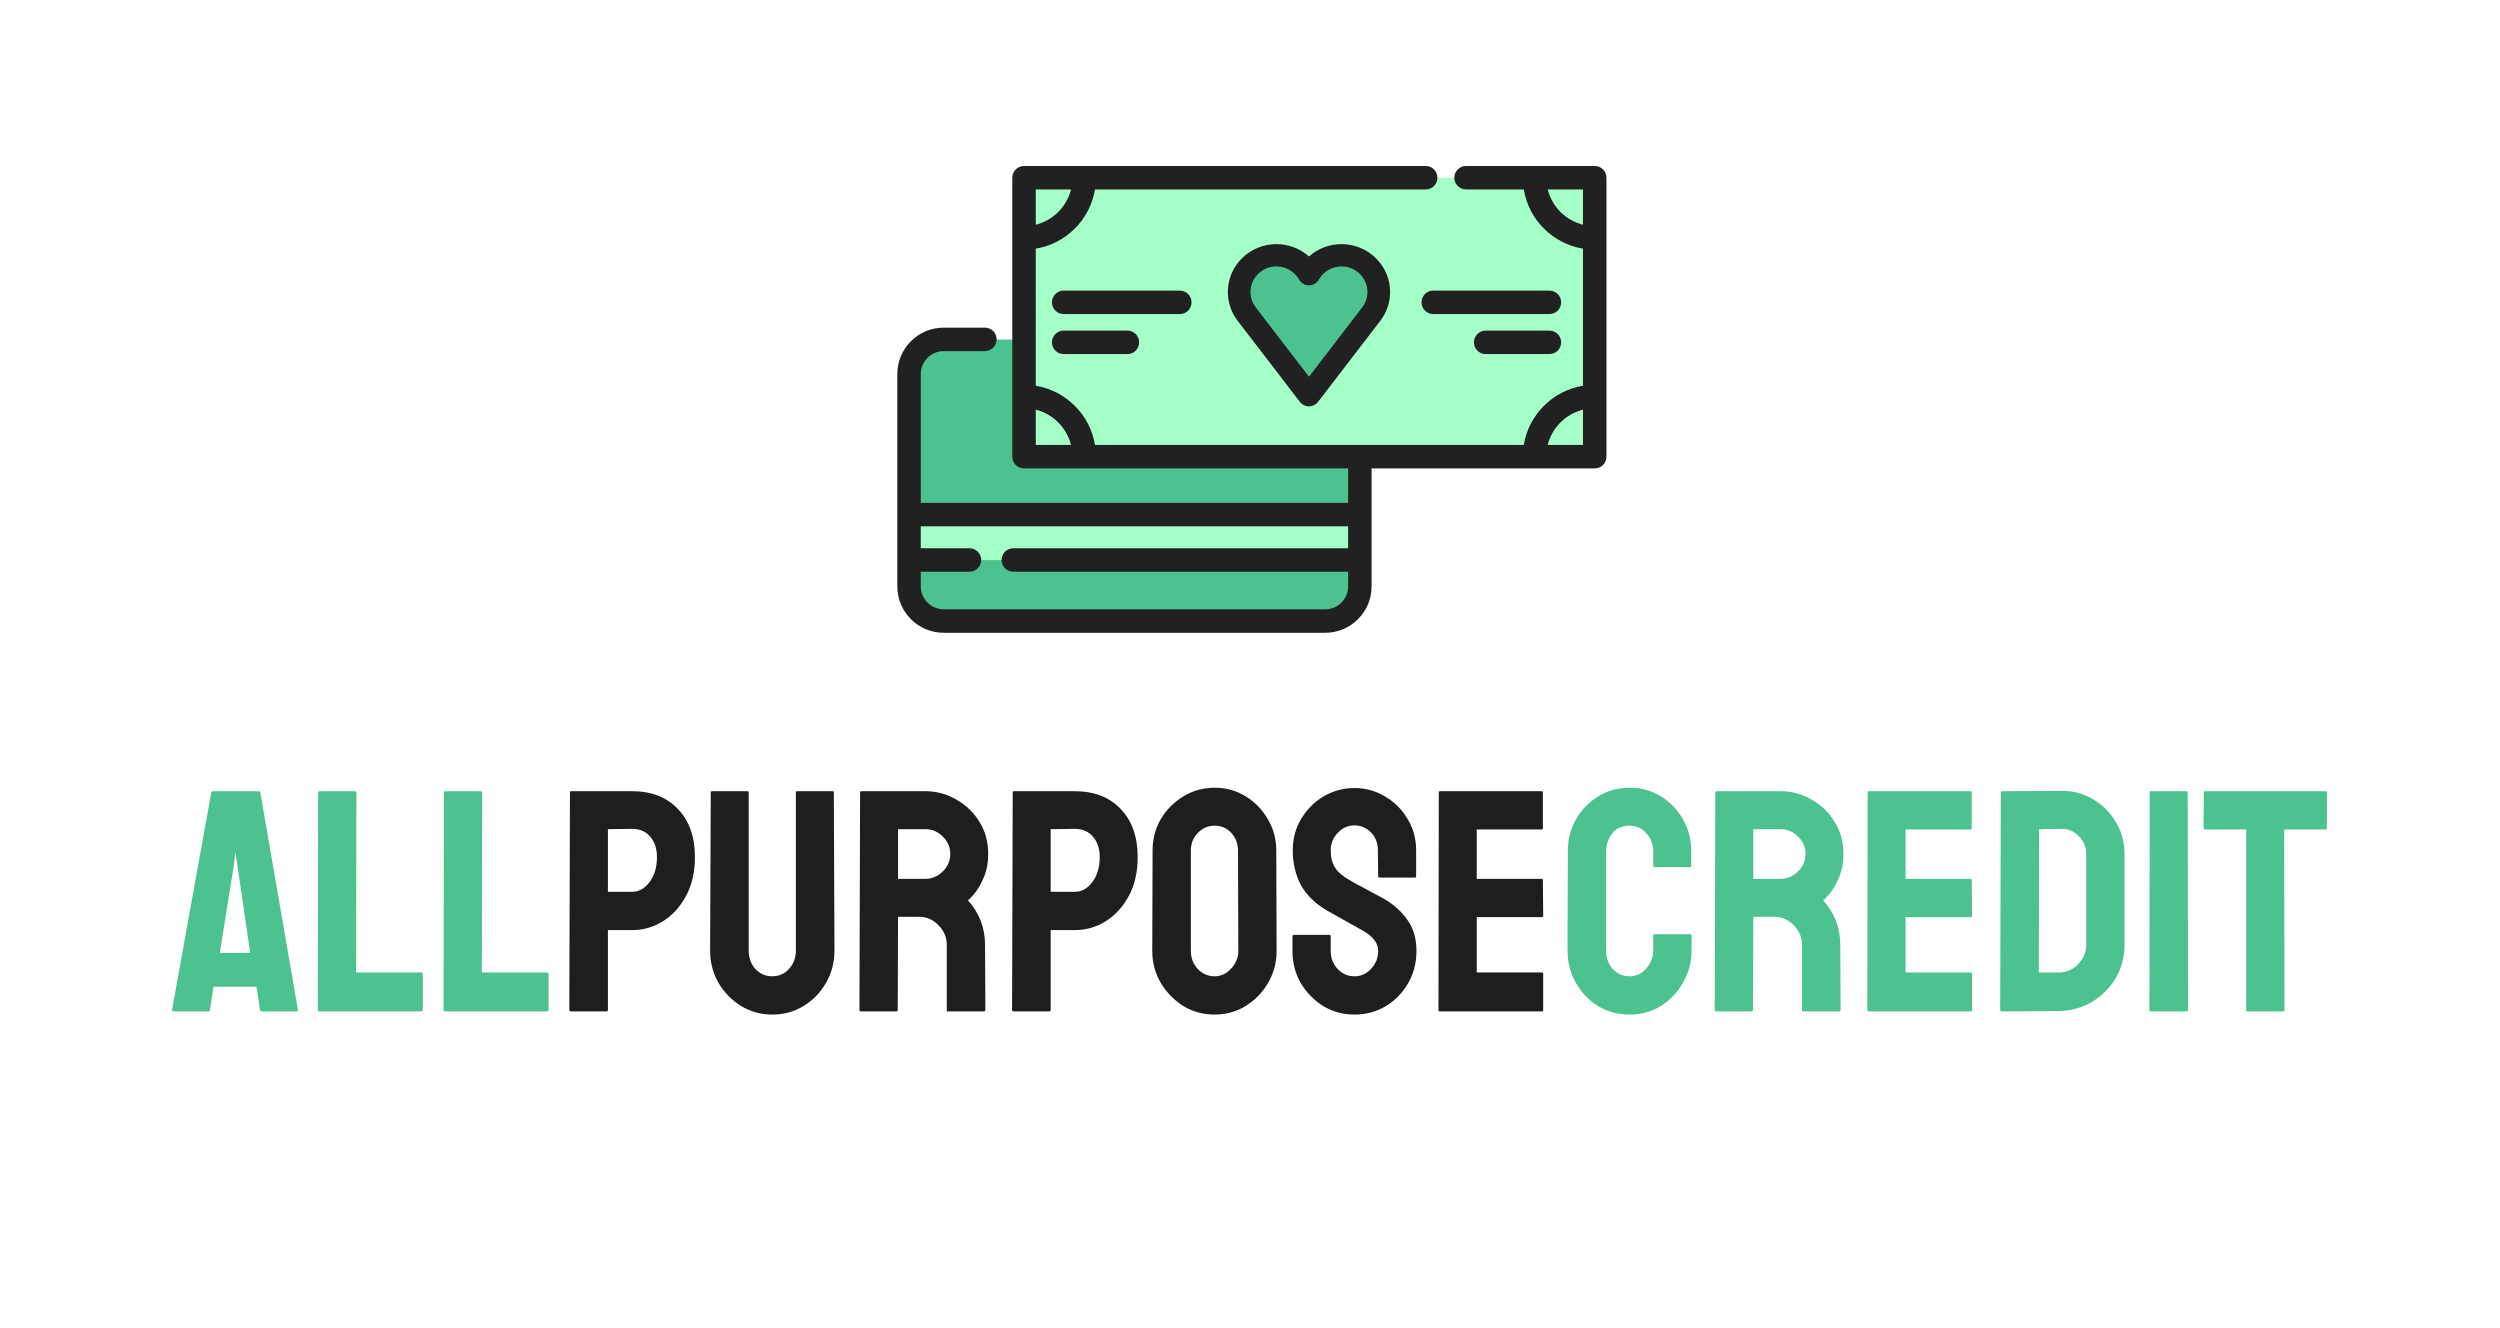 <svg width="482" height="256" viewBox="0 0 482 256" fill="none" xmlns="http://www.w3.org/2000/svg">
<g clip-path="url(#clip0_1719_26)">
<g filter="url(#filter0_di_1719_26)">
<rect x="11" y="15" width="460" height="226" rx="42" fill="white"/>
</g>
<path d="M262.436 88.075V113.085C262.436 116.773 259.446 119.763 255.758 119.763H182.199C178.511 119.763 175.521 116.773 175.521 113.085V72.137C175.521 68.449 178.51 65.459 182.199 65.459H197.69" fill="#4DC291"/>
<path d="M282.911 34.29H307.719V88.075H197.691V34.29H275.13" fill="#A5FFC9"/>
<path d="M252.706 74.5C257.5 73 261 65.5 265.5 57.5C265.5 47.321 260.773 50 252.706 50C244.639 50 239 48.321 239 58.5C246.4 66.818 246.5 72.5 252.706 74.5Z" fill="#4DC291"/>
<path d="M262.436 99.241H175.521V107.993H262.436V99.241Z" fill="#A5FFC9"/>
<path d="M307.461 32H282.654C281.404 32 280.39 33.013 280.39 34.263C280.39 35.513 281.404 36.527 282.654 36.527H293.782C294.744 42.363 299.362 46.98 305.198 47.943V74.37C299.362 75.332 294.744 79.95 293.782 85.785H211.113C210.151 79.95 205.533 75.332 199.697 74.37V47.943C205.533 46.98 210.15 42.363 211.113 36.527H274.873C276.123 36.527 277.137 35.513 277.137 34.263C277.137 33.013 276.123 32 274.873 32H197.434C196.184 32 195.17 33.013 195.17 34.263V88.049C195.17 89.299 196.184 90.312 197.434 90.312H259.915V96.951H177.527V72.111C177.527 69.676 179.508 67.695 181.942 67.695H189.888C191.138 67.695 192.152 66.682 192.152 65.432C192.152 64.182 191.138 63.169 189.888 63.169H181.942C177.011 63.169 173 67.18 173 72.111V113.058C173 117.989 177.011 122 181.942 122H255.5C260.431 122 264.442 117.989 264.442 113.058V90.312H307.461C308.711 90.312 309.725 89.299 309.725 88.049V34.263C309.725 33.013 308.711 32 307.461 32ZM255.501 117.473H181.942C179.507 117.473 177.527 115.493 177.527 113.058V110.23H186.915C188.165 110.23 189.179 109.217 189.179 107.967C189.179 106.717 188.165 105.703 186.915 105.703H177.527V101.478H259.915V105.703H195.366C194.116 105.703 193.102 106.717 193.102 107.967C193.102 109.217 194.116 110.23 195.366 110.23H259.915V113.058C259.915 115.493 257.935 117.473 255.501 117.473ZM298.4 36.527H305.198V43.325C301.863 42.492 299.233 39.862 298.4 36.527ZM206.495 36.527C205.662 39.862 203.032 42.492 199.697 43.325V36.527H206.495ZM199.697 78.987C203.032 79.82 205.662 82.45 206.495 85.785H199.697V78.987ZM298.4 85.785C299.233 82.451 301.863 79.821 305.198 78.988V85.785H298.4Z" fill="#212121"/>
<path d="M298.724 56.026H276.337C275.086 56.026 274.073 57.039 274.073 58.29C274.073 59.54 275.086 60.553 276.337 60.553H298.724C299.975 60.553 300.988 59.54 300.988 58.29C300.988 57.039 299.975 56.026 298.724 56.026Z" fill="#212121"/>
<path d="M229.729 58.29C229.729 57.039 228.716 56.026 227.466 56.026H205.078C203.828 56.026 202.814 57.039 202.814 58.29C202.814 59.54 203.828 60.553 205.078 60.553H227.466C228.716 60.553 229.729 59.54 229.729 58.29Z" fill="#212121"/>
<path d="M298.724 63.739H286.438C285.188 63.739 284.175 64.752 284.175 66.002C284.175 67.252 285.188 68.266 286.438 68.266H298.724C299.974 68.266 300.987 67.252 300.987 66.002C300.987 64.752 299.974 63.739 298.724 63.739Z" fill="#212121"/>
<path d="M205.078 63.739C203.828 63.739 202.814 64.752 202.814 66.002C202.814 67.252 203.828 68.266 205.078 68.266H217.364C218.614 68.266 219.627 67.252 219.627 66.002C219.627 64.752 218.614 63.739 217.364 63.739H205.078Z" fill="#212121"/>
<path d="M258.647 47.063C256.294 47.063 254.067 47.935 252.37 49.445C250.673 47.935 248.446 47.063 246.093 47.063C240.929 47.063 236.728 51.203 236.728 56.292C236.728 58.318 237.383 60.242 238.621 61.856L250.628 77.493C251.041 78.031 251.685 78.347 252.37 78.347C253.054 78.347 253.699 78.031 254.112 77.493L266.118 61.856C267.357 60.243 268.012 58.319 268.012 56.292C268.013 51.203 263.811 47.063 258.647 47.063ZM262.634 59.259L252.37 72.627L242.106 59.259C241.446 58.399 241.097 57.373 241.097 56.292C241.097 53.577 243.338 51.368 246.093 51.368C247.905 51.368 249.578 52.339 250.461 53.902C250.847 54.585 251.577 55.008 252.37 55.008C253.163 55.008 253.893 54.585 254.279 53.902C255.162 52.339 256.835 51.368 258.647 51.368C261.402 51.368 263.643 53.577 263.643 56.292C263.643 57.373 263.295 58.399 262.634 59.259Z" fill="#212121"/>
<path d="M33.168 194.695L40.732 152.788C40.772 152.625 40.874 152.544 41.037 152.544H49.882C50.044 152.544 50.146 152.625 50.187 152.788L57.446 194.695C57.486 194.898 57.405 195 57.202 195H50.431C50.268 195 50.166 194.898 50.126 194.695L49.455 190.242H41.159L40.488 194.695C40.447 194.898 40.345 195 40.183 195H33.412C33.249 195 33.168 194.898 33.168 194.695ZM42.379 183.715H48.235L45.734 166.574L45.368 164.317L45.124 166.574L42.379 183.715ZM61.518 195C61.355 195 61.274 194.898 61.274 194.695L61.335 152.849C61.335 152.646 61.437 152.544 61.64 152.544H68.411C68.614 152.544 68.716 152.646 68.716 152.849L68.655 187.497H81.221C81.424 187.497 81.526 187.599 81.526 187.802V194.695C81.526 194.898 81.424 195 81.221 195H61.518ZM85.763 195C85.6 195 85.519 194.898 85.519 194.695L85.58 152.849C85.58 152.646 85.682 152.544 85.885 152.544H92.656C92.859 152.544 92.961 152.646 92.961 152.849L92.9 187.497H105.466C105.669 187.497 105.771 187.599 105.771 187.802V194.695C105.771 194.898 105.669 195 105.466 195H85.763ZM314.175 195.61C311.938 195.61 309.905 195.061 308.075 193.963C306.285 192.824 304.862 191.32 303.805 189.449C302.747 187.578 302.219 185.484 302.219 183.166L302.28 164.134C302.28 161.897 302.788 159.864 303.805 158.034C304.862 156.163 306.285 154.679 308.075 153.581C309.905 152.442 311.938 151.873 314.175 151.873C316.411 151.873 318.424 152.422 320.214 153.52C322.003 154.618 323.426 156.102 324.484 157.973C325.541 159.803 326.07 161.857 326.07 164.134V166.94C326.07 167.103 325.988 167.184 325.826 167.184H318.994C318.831 167.184 318.75 167.103 318.75 166.94V164.134C318.75 162.792 318.302 161.633 317.408 160.657C316.554 159.681 315.476 159.193 314.175 159.193C312.711 159.193 311.592 159.701 310.82 160.718C310.047 161.694 309.661 162.833 309.661 164.134V183.166C309.661 184.671 310.088 185.891 310.942 186.826C311.836 187.761 312.914 188.229 314.175 188.229C315.476 188.229 316.554 187.721 317.408 186.704C318.302 185.647 318.75 184.467 318.75 183.166V180.36C318.75 180.197 318.831 180.116 318.994 180.116H325.887C326.049 180.116 326.131 180.197 326.131 180.36V183.166C326.131 185.484 325.582 187.578 324.484 189.449C323.426 191.32 322.003 192.824 320.214 193.963C318.424 195.061 316.411 195.61 314.175 195.61ZM330.835 195C330.673 195 330.591 194.898 330.591 194.695L330.713 152.788C330.713 152.625 330.795 152.544 330.957 152.544H343.279C345.475 152.544 347.488 153.093 349.318 154.191C351.189 155.248 352.673 156.692 353.771 158.522C354.869 160.311 355.418 162.345 355.418 164.622C355.418 166.127 355.195 167.489 354.747 168.709C354.3 169.888 353.771 170.905 353.161 171.759C352.551 172.572 352.002 173.182 351.514 173.589C353.71 176.029 354.808 178.896 354.808 182.19L354.869 194.695C354.869 194.898 354.768 195 354.564 195H347.671C347.509 195 347.427 194.939 347.427 194.817V182.19C347.427 180.726 346.899 179.465 345.841 178.408C344.825 177.31 343.564 176.761 342.059 176.761H338.033L337.972 194.695C337.972 194.898 337.891 195 337.728 195H330.835ZM338.033 169.441H343.279C344.54 169.441 345.658 168.973 346.634 168.038C347.61 167.103 348.098 165.964 348.098 164.622C348.098 163.321 347.61 162.202 346.634 161.267C345.699 160.332 344.581 159.864 343.279 159.864H338.033V169.441ZM360.263 195C360.1 195 360.019 194.898 360.019 194.695L360.08 152.788C360.08 152.625 360.161 152.544 360.324 152.544H379.905C380.068 152.544 380.149 152.646 380.149 152.849V159.681C380.149 159.844 380.068 159.925 379.905 159.925H367.4V169.441H379.905C380.068 169.441 380.149 169.522 380.149 169.685L380.21 176.578C380.21 176.741 380.129 176.822 379.966 176.822H367.4V187.497H379.966C380.129 187.497 380.21 187.599 380.21 187.802V194.756C380.21 194.919 380.129 195 379.966 195H360.263ZM385.939 195C385.736 195 385.634 194.898 385.634 194.695L385.756 152.788C385.756 152.625 385.838 152.544 386 152.544L397.407 152.483C399.644 152.442 401.677 152.971 403.507 154.069C405.378 155.167 406.862 156.651 407.96 158.522C409.058 160.352 409.607 162.385 409.607 164.622V182.129C409.607 184.488 409.038 186.643 407.899 188.595C406.761 190.506 405.236 192.031 403.324 193.17C401.413 194.309 399.258 194.898 396.858 194.939L385.939 195ZM393.076 187.497H396.858C398.363 187.497 399.624 186.968 400.64 185.911C401.698 184.854 402.226 183.593 402.226 182.129V164.561C402.226 163.26 401.738 162.141 400.762 161.206C399.827 160.23 398.709 159.762 397.407 159.803L393.137 159.864L393.076 187.497ZM414.712 195C414.508 195 414.407 194.898 414.407 194.695L414.468 152.788C414.468 152.625 414.549 152.544 414.712 152.544H421.544C421.706 152.544 421.788 152.625 421.788 152.788L421.849 194.695C421.849 194.898 421.767 195 421.605 195H414.712ZM433.314 195C433.152 195 433.07 194.898 433.07 194.695V159.925H425.14C424.937 159.925 424.835 159.823 424.835 159.62L424.896 152.788C424.896 152.625 424.978 152.544 425.14 152.544H448.32C448.524 152.544 448.625 152.625 448.625 152.788V159.62C448.625 159.823 448.544 159.925 448.381 159.925H440.39L440.451 194.695C440.451 194.898 440.37 195 440.207 195H433.314Z" fill="#4DC291"/>
<path d="M110.069 195C109.866 195 109.764 194.898 109.764 194.695L109.886 152.788C109.886 152.625 109.968 152.544 110.13 152.544H121.842C125.584 152.544 128.532 153.683 130.687 155.96C132.883 158.237 133.981 161.328 133.981 165.232C133.981 168.119 133.412 170.62 132.273 172.735C131.135 174.85 129.65 176.476 127.82 177.615C125.99 178.754 123.998 179.323 121.842 179.323H117.206V194.695C117.206 194.898 117.105 195 116.901 195H110.069ZM117.206 171.942H121.842C123.144 171.942 124.262 171.332 125.197 170.112C126.173 168.851 126.661 167.225 126.661 165.232C126.661 163.646 126.234 162.345 125.38 161.328C124.526 160.311 123.347 159.803 121.842 159.803L117.206 159.864V171.942ZM148.867 195.61C146.712 195.61 144.719 195.061 142.889 193.963C141.059 192.824 139.595 191.32 138.497 189.449C137.44 187.578 136.911 185.525 136.911 183.288L137.033 152.788C137.033 152.625 137.114 152.544 137.277 152.544H144.109C144.272 152.544 144.353 152.625 144.353 152.788V183.288C144.353 184.671 144.78 185.85 145.634 186.826C146.529 187.761 147.606 188.229 148.867 188.229C150.168 188.229 151.246 187.761 152.1 186.826C152.995 185.85 153.442 184.671 153.442 183.288V152.788C153.442 152.625 153.523 152.544 153.686 152.544H160.518C160.681 152.544 160.762 152.625 160.762 152.788L160.884 183.288C160.884 185.565 160.335 187.639 159.237 189.51C158.18 191.381 156.736 192.865 154.906 193.963C153.117 195.061 151.104 195.61 148.867 195.61ZM165.945 195C165.782 195 165.701 194.898 165.701 194.695L165.823 152.788C165.823 152.625 165.904 152.544 166.067 152.544H178.389C180.585 152.544 182.598 153.093 184.428 154.191C186.298 155.248 187.783 156.692 188.881 158.522C189.979 160.311 190.528 162.345 190.528 164.622C190.528 166.127 190.304 167.489 189.857 168.709C189.409 169.888 188.881 170.905 188.271 171.759C187.661 172.572 187.112 173.182 186.624 173.589C188.82 176.029 189.918 178.896 189.918 182.19L189.979 194.695C189.979 194.898 189.877 195 189.674 195H182.781C182.618 195 182.537 194.939 182.537 194.817V182.19C182.537 180.726 182.008 179.465 180.951 178.408C179.934 177.31 178.673 176.761 177.169 176.761H173.143L173.082 194.695C173.082 194.898 173 195 172.838 195H165.945ZM173.143 169.441H178.389C179.649 169.441 180.768 168.973 181.744 168.038C182.72 167.103 183.208 165.964 183.208 164.622C183.208 163.321 182.72 162.202 181.744 161.267C180.808 160.332 179.69 159.864 178.389 159.864H173.143V169.441ZM195.433 195C195.23 195 195.128 194.898 195.128 194.695L195.25 152.788C195.25 152.625 195.332 152.544 195.494 152.544H207.206C210.948 152.544 213.896 153.683 216.051 155.96C218.247 158.237 219.345 161.328 219.345 165.232C219.345 168.119 218.776 170.62 217.637 172.735C216.499 174.85 215.014 176.476 213.184 177.615C211.354 178.754 209.362 179.323 207.206 179.323H202.57V194.695C202.57 194.898 202.469 195 202.265 195H195.433ZM202.57 171.942H207.206C208.508 171.942 209.626 171.332 210.561 170.112C211.537 168.851 212.025 167.225 212.025 165.232C212.025 163.646 211.598 162.345 210.744 161.328C209.89 160.311 208.711 159.803 207.206 159.803L202.57 159.864V171.942ZM234.173 195.61C231.977 195.61 229.964 195.061 228.134 193.963C226.345 192.824 224.901 191.34 223.803 189.51C222.705 187.639 222.156 185.586 222.156 183.349L222.217 164.012C222.217 161.775 222.746 159.742 223.803 157.912C224.901 156.082 226.365 154.618 228.195 153.52C230.025 152.422 232.018 151.873 234.173 151.873C236.369 151.873 238.362 152.422 240.151 153.52C241.941 154.618 243.364 156.082 244.421 157.912C245.519 159.742 246.068 161.775 246.068 164.012L246.129 183.349C246.129 185.586 245.58 187.639 244.482 189.51C243.425 191.34 241.981 192.824 240.151 193.963C238.362 195.061 236.369 195.61 234.173 195.61ZM234.173 188.229C235.393 188.229 236.451 187.741 237.345 186.765C238.281 185.748 238.748 184.61 238.748 183.349L238.687 164.012C238.687 162.67 238.26 161.531 237.406 160.596C236.552 159.661 235.475 159.193 234.173 159.193C232.913 159.193 231.835 159.661 230.94 160.596C230.046 161.491 229.598 162.629 229.598 164.012V183.349C229.598 184.691 230.046 185.85 230.94 186.826C231.835 187.761 232.913 188.229 234.173 188.229ZM261.137 195.61C258.941 195.61 256.928 195.061 255.098 193.963C253.309 192.824 251.865 191.34 250.767 189.51C249.71 187.639 249.181 185.586 249.181 183.349V180.543C249.181 180.34 249.283 180.238 249.486 180.238H256.318C256.481 180.238 256.562 180.34 256.562 180.543V183.349C256.562 184.691 257.009 185.85 257.904 186.826C258.799 187.761 259.876 188.229 261.137 188.229C262.398 188.229 263.475 187.741 264.37 186.765C265.265 185.789 265.712 184.65 265.712 183.349C265.712 181.844 264.736 180.543 262.784 179.445C262.133 179.079 261.117 178.51 259.734 177.737C258.351 176.964 257.05 176.232 255.83 175.541C253.593 174.24 251.926 172.613 250.828 170.661C249.771 168.668 249.242 166.432 249.242 163.951C249.242 161.674 249.791 159.64 250.889 157.851C251.987 156.021 253.431 154.577 255.22 153.52C257.05 152.463 259.022 151.934 261.137 151.934C263.292 151.934 265.265 152.483 267.054 153.581C268.884 154.638 270.328 156.082 271.385 157.912C272.483 159.701 273.032 161.714 273.032 163.951V168.953C273.032 169.116 272.951 169.197 272.788 169.197H265.956C265.793 169.197 265.712 169.116 265.712 168.953L265.651 163.951C265.651 162.528 265.204 161.369 264.309 160.474C263.414 159.579 262.357 159.132 261.137 159.132C259.876 159.132 258.799 159.62 257.904 160.596C257.009 161.531 256.562 162.65 256.562 163.951C256.562 165.293 256.847 166.411 257.416 167.306C257.985 168.201 259.022 169.055 260.527 169.868C260.73 169.99 261.117 170.214 261.686 170.539C262.296 170.824 262.947 171.169 263.638 171.576C264.329 171.942 264.939 172.267 265.468 172.552C266.037 172.837 266.383 173.02 266.505 173.101C268.538 174.24 270.145 175.643 271.324 177.31C272.503 178.937 273.093 180.95 273.093 183.349C273.093 185.667 272.544 187.761 271.446 189.632C270.389 191.462 268.945 192.926 267.115 194.024C265.326 195.081 263.333 195.61 261.137 195.61ZM277.58 195C277.417 195 277.336 194.898 277.336 194.695L277.397 152.788C277.397 152.625 277.478 152.544 277.641 152.544H297.222C297.384 152.544 297.466 152.646 297.466 152.849V159.681C297.466 159.844 297.384 159.925 297.222 159.925H284.717V169.441H297.222C297.384 169.441 297.466 169.522 297.466 169.685L297.527 176.578C297.527 176.741 297.445 176.822 297.283 176.822H284.717V187.497H297.283C297.445 187.497 297.527 187.599 297.527 187.802V194.756C297.527 194.919 297.445 195 297.283 195H277.58Z" fill="#1E1E1E"/>
</g>
<defs>
<filter id="filter0_di_1719_26" x="-1" y="6" width="484" height="250" filterUnits="userSpaceOnUse" color-interpolation-filters="sRGB">
<feFlood flood-opacity="0" result="BackgroundImageFix"/>
<feColorMatrix in="SourceAlpha" type="matrix" values="0 0 0 0 0 0 0 0 0 0 0 0 0 0 0 0 0 0 127 0" result="hardAlpha"/>
<feOffset dy="3"/>
<feGaussianBlur stdDeviation="6"/>
<feComposite in2="hardAlpha" operator="out"/>
<feColorMatrix type="matrix" values="0 0 0 0 0 0 0 0 0 0 0 0 0 0 0 0 0 0 0.1 0"/>
<feBlend mode="normal" in2="BackgroundImageFix" result="effect1_dropShadow_1719_26"/>
<feBlend mode="normal" in="SourceGraphic" in2="effect1_dropShadow_1719_26" result="shape"/>
<feColorMatrix in="SourceAlpha" type="matrix" values="0 0 0 0 0 0 0 0 0 0 0 0 0 0 0 0 0 0 127 0" result="hardAlpha"/>
<feOffset dy="-3"/>
<feComposite in2="hardAlpha" operator="arithmetic" k2="-1" k3="1"/>
<feColorMatrix type="matrix" values="0 0 0 0 0 0 0 0 0 0 0 0 0 0 0 0 0 0 0.1 0"/>
<feBlend mode="normal" in2="shape" result="effect2_innerShadow_1719_26"/>
</filter>
<clipPath id="clip0_1719_26">
<rect width="482" height="256" fill="white"/>
</clipPath>
</defs>
</svg>
